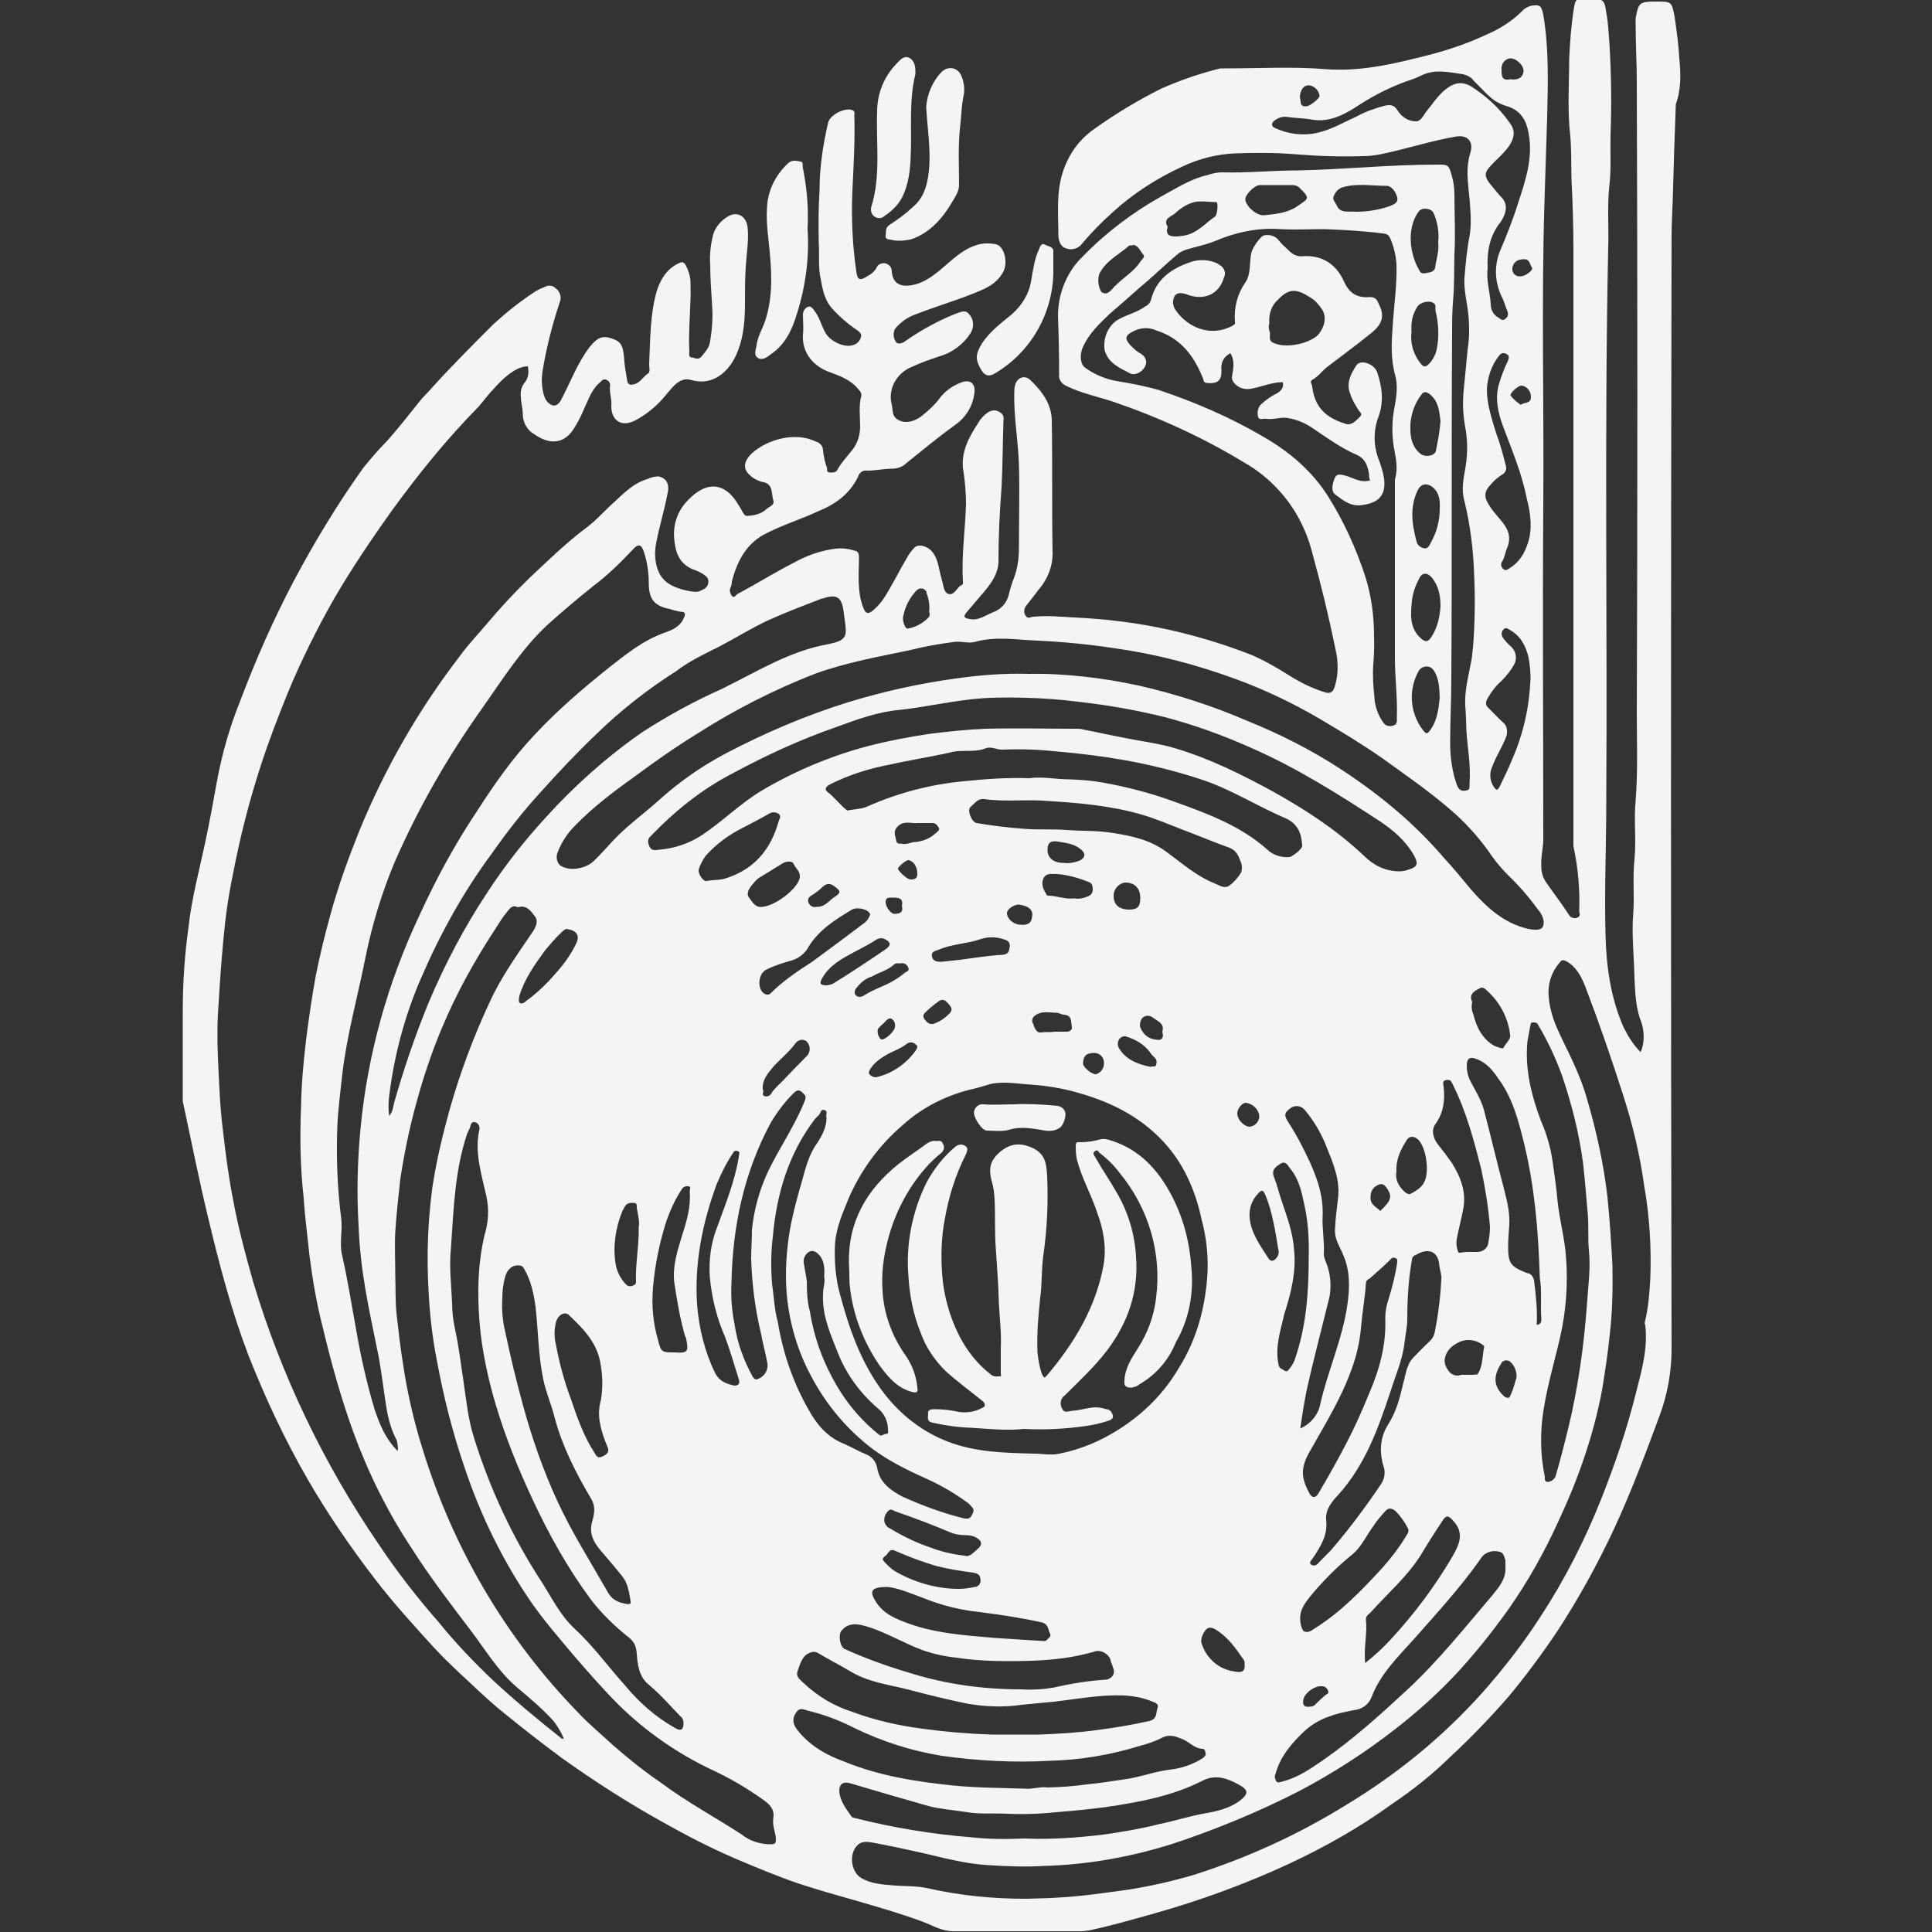 <?xml version="1.0" encoding="UTF-8"?>
<svg xmlns="http://www.w3.org/2000/svg" xmlns:xlink="http://www.w3.org/1999/xlink" id="Layer_1" x="0px" y="0px" viewBox="0 0 500 500" style="enable-background:new 0 0 500 500;" xml:space="preserve">
  <rect x="0" y="0" width="500" height="500" fill="#333333" stroke="none"/>
  <style type="text/css">	.st0{fill:#F3F4F6;}</style>
  <g>	<path class="st0" d="M434.6,15.1c-0.2-3.7-0.7-7.2-1.2-10.7c-0.8-4-0.7-4-4.9-4s-4.5,0.3-5.2,4.4c0,0.5,0,0.8,0,1.3  c0,5.2,0.3,10.2,0.3,15.4c0.2,54.3,0.2,108.5,0,162.8c0,7.7,0.3,15.2-0.3,22.9c-0.5,5,0.2,10.1-0.3,15.2c-0.5,4.5,0,9.2-0.3,13.7  c-0.5,5.7,0.2,11.4,0.3,17.1c0.2,3.9,0.3,7.7,1.8,11.4c0.8,2.5,0.8,5.4-0.2,7.7c-1.8-1.8-3.2-4-4.4-6.4c-3.4-7.7-4.5-15.9-4.7-24.1  c-0.3-11.4,0.2-22.8,0.2-34.2c0.3-47.7-0.5-95.6,0.5-143.4c0.2-5.4-0.3-10.7,0.3-16.2c0.5-4.2,0.2-8.5,0.3-12.9  c0.3-8,0.2-16.1-0.3-24.1c-0.2-2.5-0.3-5.2-0.8-7.7c-0.3-1.7-0.2-4-3.2-3.4c-0.5,0.2-1.2-0.3-1.8-0.3c-3,0-3,0.3-3.4,2.7  c-0.7,4.4-1,8.7-1.2,13.1c0,6.5-0.5,13.2,0.3,19.9c0.3,3.7,0.2,7.4,0.3,11.1c0.3,6,0.5,12.1,0.5,18.1c0,50.9,0,101.8,0,152.8  c0,0.5,0,1.2,0,1.7c1.2,5.5,1.7,11.1,1.5,16.8c0,0.5,0.5,1.3-0.5,1.7c-0.8,0.3-1.8,0-2.2-0.8c-1.8-2.8-3.9-5.5-5.9-8.4  c-0.8-1.2-1.2-2.5-1.2-3.9c-0.2-2.5,0.5-4.9,0.5-7.2c0-28.8-0.2-57.6,0-86.6c0.2-26-0.5-52.1,0.3-78.1c0.2-7.4,0.5-14.7,0.7-22.1  c0.2-8.9,0.5-17.8-1-26.6c-0.5-2.3-0.8-2.7-3.2-2.3c-0.8,0.2-1.7,0.7-2.2,1.3c-2.7,2.7-5.9,4.7-9.4,6.2c-4.7,2.2-9.7,3.9-14.7,5.2  c-8.7,2.2-17.4,4.4-26.8,3.7c-8.5-0.7-17.1-0.2-25.8-0.2c-0.5,0-1,0-1.5,0c-5.2,1.3-10.2,3-15.2,5.2c-6,3-11.7,6.4-17.3,10.4  c-3.9,2.7-6.7,6.5-8.2,11.1c-1.8,5.4-1.2,10.9-1.2,16.4c0,1.3,0.5,3,1.8,3.4c1.5,0.7,3.4,0.2,4.4-1.2c2.5-3,5.2-5.7,8-8.2  c5.4-4.9,11.4-8.7,17.9-11.7c4.2-2,8.9-3.2,13.6-3.4c5.2-0.2,10.2-0.2,15.4,0.2c6,0.5,11.9,0.7,17.9,0.5c1.5,0,3-0.2,4.5-0.5  c6.4-1.3,12.7-3.4,19.1-4.5c3.2-0.7,5,1.2,4,4.2c-1.5,4.9-0.2,9.5,0,14.4c0.2,2.3,0.2,4.9-0.2,7.2c-0.7,3.5-1,7.2-1.3,10.7  c-0.2,3.2,0.7,6.4,1,9.5c0.3,3,0.3,6.2-0.2,9.2c-0.3,3.5-0.7,7-1,10.4c-0.3,3-0.2,6,0.3,9c0.7,3.5,0.8,7,0.2,10.7  c-0.5,3-1.2,6-0.3,9c1.5,6.2,2.3,12.6,2.5,18.9c0.3,6.4,0.2,12.7-0.3,19.1c-0.2,1.2-0.2,2.5-0.5,3.7c-0.7,3.7-1.7,7.4-1.5,11.2  c0.2,2.2,0.2,4.4,0.3,6.5c0.3,4.5,1.2,9.2,0.8,13.7c0,1,0.2,1.7-1,1.8c-1.2,0.2-1.7-0.2-2.2-1.3c-1.3-3.5-1.8-7.4-1.8-11.1  c0-5.5,0.3-11.1,0.3-16.6c0.2-29.6,0-59.3,0.2-88.9c0-3.2,0-6.4,0.3-9.5c0.3-3.7,0.2-7.5,0.3-11.4c0.3-5.2,0-10.4,0-15.4  c0-1.7-0.2-3.4-0.7-5c-0.7-2.7-1-2.8-3.5-2.8c-6.4,0-12.7,0.3-18.9,0.7c-5.7,0.3-11.6,0.7-17.3,0.8c-6.7,0-13.2,0.7-19.8,0.5  c-1.2,0-2.5,0.3-3.7,0.7c-4.4,1-8,3.4-11.9,5.5c-7.5,4.2-14.4,9.4-20.4,15.6c-4.2,4-6.4,9.7-6.4,15.4c0.2,5,0.3,10.2,0.3,15.2  c-0.2,1.2,0.7,2.3,1.7,2.8c4,2,8.2,2.8,12.4,4.2c11.7,4,23.1,9.2,33.8,15.7c3.2,1.8,6.2,4.2,8.7,6.9c4.4,4.7,7.4,10.4,9,16.8  c2.2,8,4.2,16.2,5.9,24.5c0.8,3.4,0.8,6.7-0.2,9.9c-0.5,1.5-1.3,1.8-2.7,1.3c-3.2-1-6.2-2.5-8.9-4.2c-3.2-2-6.4-3.9-9.9-5.4  c-6.9-2.7-14.1-4.9-21.3-6.5c-8-1.8-16.2-2.8-24.5-3.2c-1.2,0-2.3-0.2-3.7-0.2c-2.3-0.2-4.7-0.2-6.9,0c-0.7,0-1.5,0.7-2-0.2  c-0.7-0.8-0.5-2,0.2-2.8c1-1.3,2-2.5,3-3.9c2.5-2.8,3.9-6.5,3.7-10.2c-0.2-11.2,0-22.3-0.2-33.5c0-4.4-2.5-7.7-5.5-10.6  c-1.5-1.5-3.5-0.7-4,1.3c-0.2,0.7-0.2,1.3-0.2,1.8c-0.2,6.2,1,12.4,1.2,18.8c0.2,7,0,14.2,0,21.3c0,2.7-0.3,5.4-1.3,8  c-0.5,1.3-1,2.8-1.3,4.2c-0.5,2.2-2,3.9-4.2,4.7c-2,0.8-3.7,2.2-6,1.7c-1.7-0.3-1.5-0.8-0.7-1.8c1.5-1.8,3.2-3.7,4.7-5.5  c1.8-2.2,3.4-4.5,3.5-7.5c0-6.4,0.3-12.9,0.8-19.3c0.3-5.7,0.3-11.6,0.5-17.4c0.2-1-0.3-1.8-1.3-2.2c-0.8-0.5-1.8-0.3-2.7,0.2  c-1,0.7-2,1.7-2.5,2.7c-2.3,3.5-4.4,7.2-4,11.7c0.5,3,0.8,6.2,0.8,9.4c-0.2,6.7-1.2,13.2-0.8,19.9c0,0.3,0.2,0.8-0.3,1  c-1.3,0.5-1.8,2.8-3.5,2.3c-1.3-0.5-1.2-2.5-1.7-3.7v-0.2c-0.7-2.2-0.8-4.5-2-6.4c-1.2-2-3.9-2.8-5-1.7c-0.8,0.8-1.5,1.7-2,2.7  c-1.7,2.8-3.2,5.9-4.9,8.7c-1,1.8-2.2,3.5-3.9,4.9c-1,0.8-1.7,1-2.3-0.3c-0.8-1.8-1.2-3.9-1.3-5.9c-0.2-2.5,0-5,0-7.5  c0-1-0.2-1.7-1.2-1.8c-1.5-0.5-3.2-0.7-4.9-0.5c-3.9,0.5-7.5,1.8-10.9,3.7c-4.9,2.5-9.5,5.4-14.4,8c-0.5,0.2-0.8,1.3-1.5,0.5  c-0.5-0.7-0.7-1.5-0.3-2.2c0.2-0.5,0.3-1,0.3-1.5c1.3-4.9,3.4-9.4,8.2-12.1c4.7-2.5,9.7-4,14.4-6.2c4.4-1.8,8-4.5,10.1-8.9  c0.3-1,1.3-1.7,2.3-1.5c2.2,0,4.4-0.5,6.5-0.5c1.3,0,2.7-0.5,3.5-1.3c4.2-3.4,8.2-6.7,12.6-9.9c3-2,4.9-5.2,5.2-8.7  c0.2-2.2-1.2-3.2-3.2-2.5c-2.3,0.8-4.5,2.3-6,4.4c-1.3,1.7-2.8,3-4.5,4.4c-2.5,1.8-4.9,2-6.7,0.5c-1-1-0.7-2.3-1-3.4  c-1-3.7,0.8-7.5,4.2-9.4c2.7-1.3,5.4-2.3,8.2-3.2c3.4-1,6.2-3.2,8-6c1-1.7,0.8-3.7-0.5-5c-1-1.2-2.3-0.3-3.4,0  c-4.5,1.8-8.9,4.2-12.9,7c-0.8,0.7-2.2,1-2.5,0.3c-0.8-1-0.8-2.5-0.2-3.5c1.3-1.5,3-2.8,4.9-3.5c5-2,10.2-3.5,15.2-5.5  c3-1.2,5.9-2.3,7.7-5.4c1.5-2.5,0.5-6.9-1.8-7.4c-1.7-0.3-3.4-0.3-4.9,0.2c-3.9,1.2-6.5,4-9.4,6.4c-2.2,1.8-4.5,3.5-7.4,4  c-2.8,0.5-4.9-0.3-5.2-3.4c0-1.2-0.5-1.8-1.5-2.2c-1-0.3-2.2,0.2-2.5,1.2c-0.5,0.8-1.2,1.5-2.2,2c-2,1.3-2.7,1.2-3-1.2  c-1-6.9-1.3-13.7-1-20.8c0.3-6.5,0.7-13.1,0.5-19.6c0-0.3,0.2-0.8-0.3-1.2c-1.8-1-6,1-6.5,3.2c-1.3,5.7-2.2,11.4-2.2,17.3  c-0.3,4.7-0.3,9.4-0.2,13.9c0.2,3-0.2,6.2,0.5,9.2c0.5,2.8,1,5.5,3,7.7c1.8,2,4,3.9,6.2,5.4c0.7,0.5,1.5,1,1.2,2s-1,1.7-2,2  c-2.3,0.8-6-1-7.2-3.2c-1-1.8-1.5-3.9-2.7-5.5c-0.5-0.7-1-1.5-1.8-1.2s-1.3,1.2-1.3,2c0,1.7,0.2,3.5,0,5.2  c-0.3,4.7,2.7,8.2,6.9,9.7c2.7,1,5.5,2,7.5,4.5c0.5,0.5,0.8,1,0.7,1.7c-0.7,2.5-0.3,5.2-0.3,7.9c0,2.2-0.7,4.4-2,6  c-1.3,1.7-2.8,3.2-3.9,5.2c-0.3,0.7-1.2,0.7-2,0.7c-1-0.2-0.5-0.8-0.7-1.3c-0.5-1.3-0.8-2.8-1-4.4c0-1.2-0.8-2-1.8-2.3  c-5.5-2.7-12.7-0.5-16.6,3c-2.3,2.2-2.3,4.2-0.5,5.7c0.8,0.8,1.8,1.3,3,1.7c3,0.3,2.5,2.8,3,4.7c0.5,1.3-1,1.7-1.7,2.3  c-1.3,1.3-3.4,1.8-5.2,1.8c-0.7,0-1.3-1.7-2-2.7c-3.9-6.7-8.9-5.9-13.2-1.3c-2.7,2.7-3.9,6.4-3.5,10.1c0.3,3.4,1.3,6.2,4.7,7.7  c1,0.3,2,0.8,2.8,1.3c0.7,0.5,1.5,1,1.3,2.2s-0.8,1.5-1.8,2c-1.3,0.7-2.7,0.2-4,0c-2.8-0.7-5.5-1.7-6.9-4.5  c-1.2-2.5-1.3-5.5-0.7-8.2c0.8-4,2-8,2.8-12.1c0.7-2.7-0.2-4.2-2.2-4.7c-1,0-2,0.2-3,0.7c-3.5,1-5.9,3.5-8.5,5.9  c-2.3,2-4.4,4.5-6.9,6.4c-5.4,4-10.2,8.7-15.2,13.4c-4,3.9-7.7,7.9-11.2,12.1c-2.3,2.7-4.7,5.2-6.7,8c-10.7,13.9-19.4,29.1-26,45.2  c-2.8,7-5.4,14.1-7.4,21.4c-1.5,5.4-2.8,10.7-3.9,16.2c-1,5.5-1.8,11.1-2.5,16.6c-0.7,5.9-1.2,11.6-1.3,17.4  c-0.3,7.9-0.2,15.6,0.7,23.5c0.3,5,1,9.9,1.5,14.9c0.8,6.2,1.8,12.2,3.4,18.4c2.2,9.2,4.7,18.3,7.9,27.1  c3.9,10.7,8.9,20.8,15.2,30.3c4.7,7.4,10.1,14.4,15.4,21.4c3.7,4.9,7,10.4,11.7,14.4c3.2,2.7,6.4,5.4,9.2,8.4c1.3,1.5,2.3,3.2,3,5  c-0.3,0-0.7,0-0.7-0.2c-6.2-4.9-12.2-9.9-17.9-15.2c-4.9-4.7-9.5-9.5-13.7-14.7c-5.7-6.5-10.9-13.2-15.7-20.4  c-14.2-20.8-25.1-43.6-32.3-67.5c-2-7-3.9-14.1-5.2-21.1c-1.2-6-2-12.2-2.7-18.3c-0.8-6.2-1-12.6-1.3-18.8  c-0.2-4.9-0.2-9.5,0.2-14.4c0.3-5.4,0.7-10.7,1.2-16.1c0.5-5.7,1.3-11.4,2.5-17.1c1.8-9.5,4.2-18.9,7.2-28.1  c2-6.2,4.4-12.4,6.9-18.6c3.5-8.5,7.7-16.9,12.2-24.8c4.5-7.7,9.5-15.1,14.7-22.4c6.9-9.5,14.4-18.8,22.6-27.1  c1.3-1.5,2.5-3.2,4-4.7c2-2.3,5.5-5.7,8.7-5.7c0.3,1.5,0.2,3-0.8,4.2c-0.8,1-1.2,2.3-1,3.7c0,1.5,0.5,3,0.5,4.5  c0,2.2,1.2,4.2,3,5.2c3.9,2.7,7.4,2.5,9.9-1c1.2-1.8,2.2-3.7,3-5.7c1.2-2.5,2-5.2,4.4-7c0.3-0.5,1-0.7,1.5-0.3  c0.5,0.2,0.8,0.7,0.8,1.3c-0.3,1.8,0.5,3.5,0.3,5.4c0,3.9,2.8,5.5,6.2,3.7c3.2-1.7,5.9-4,8.2-6.9c1.7-2,3.5-4.5,6.5-3.5  c5.5,1.5,9.5-2.3,11.4-6.5c2-4.4,2.3-9,2.3-13.7c0-3,0-6.2,0.2-9.2c0.2-3.4,0.8-6.5,0.5-9.9c-0.2-3-2.5-4.5-4.9-3.2  c-1.8,1-3.4,2.7-4,4.7c-0.7,2.7-1,5.4-0.8,8c0,3.5,0.3,7,0.5,10.6c0.2,3,0,6-0.5,9c-0.2,1.7-1.2,2.8-2.2,4s-1.8,0.3-2.7,0.3  c-0.8-0.2-0.5-1-0.5-1.5c-0.3-6,0.5-11.9,0.3-17.9c0-1.5-0.5-3-1.2-4.4c-0.5-1-1-1-2-0.5c-3,1.5-4.5,4-5.5,7  c-1.8,6.2-1.7,12.7-2,19.1c0,0.8,0.3,1.8-0.2,2.3c-1.3,0.8-2,2.3-3.5,2.8c-0.8,0.2-1.8,0.5-2-1c-0.3-1.8-0.7-3.9-0.8-5.9  c-0.3-3.2-0.8-4.2-3.5-5c-2.3-0.7-3.5,0-5.4,2.3c-3.2,4.2-5,9.2-7.5,13.9c-0.8,1.3-1.8,1.7-3,0.7c-0.7-0.5-1-1.2-1.3-2  c-0.7-2.2-0.7-4.7-0.3-6.9c1-5.9,2.5-11.7,4.4-17.4c0.5-1.2,0-2.7-1-3.4c-0.7-0.8-1.8-1-2.8-0.5c-0.8,0.3-1.7,0.7-2.5,1.2  c-3.9,2.5-7.5,5.4-10.9,8.5c-5.2,5.2-10.6,10.6-15.6,16.1c-1,1.2-2.2,2.3-3.2,3.5c-3,3.7-5.9,7.5-9,10.9c-2.2,2.2-4,4.4-5.9,6.7  c-6.7,9.4-12.7,19.3-18.1,29.5c-5.2,9.9-9.7,20.1-13.7,30.7c-2.7,6.7-4.7,13.6-6,20.6c-1,5.5-2,11.1-3.2,16.6  c-1.5,7-3.4,14.1-4.2,21.3c-1,7.2-1.5,14.4-1.5,21.8c0,7.2,0,14.6,0,21.9c0,0.5,0,1,0,1.5c2.2,10.2,4.2,20.4,6.7,30.7  c2.8,11.7,5.9,23.5,10.2,34.8c4.4,11.2,9.4,21.9,15.4,32.3c5.2,9,11.1,17.6,17.4,25.8c4.9,6.4,10.2,12.2,15.6,18.1  c3.7,4,7.7,7.5,11.6,11.2c2,1.8,4,3.7,6.2,5.4c4.9,4,9.9,7.9,14.9,11.6c8.4,6,17.1,11.6,26.1,16.6c6.2,3.5,12.4,6.7,18.9,9.5  c5.4,2.3,10.7,4.5,16.2,6.4c10.6,3.5,21.6,6,32.2,9.9c2.7,1,5,2.5,8,2.5c11.1,0,22.1,0,33.3,0c0.7,0,1.3-0.2,1.8-0.2  c5.7-1.2,11.2-2.8,16.9-4.4c12.1-3.4,23.8-7.7,35-12.9c9.4-4.4,18.4-9.5,26.8-15.6c5.2-3.5,10.2-7.5,14.7-11.9  c5.4-5,10.4-10.2,15.2-15.7c4.5-5.4,8.7-11.1,12.6-16.9c5.5-8.4,10.4-17.3,14.7-26.5c4.5-9.7,8.2-19.6,11.9-29.6  c2-5.5,3-11.2,3-17.1c-0.2-96-0.2-191.8,0-287.8c0-3.2,0.2-6.2,0.3-9.4c0.2-8.2,0.5-16.6,0.8-24.8C435.1,23.1,435,19.1,434.6,15.1z   M398.9,341.2c0,0.8,0,1.5-1.2,1.7c0.2-3.9-0.2-7.7-0.7-11.6c-0.2-0.8-0.7-1.7-1.7-1.8c-4.4-1.7-5-2.5-5-7c0-1.8,0.2-3.7,0.3-5.5  c0.2-3.7-0.8-7-1.7-10.6c-1.7-6.4-3.2-12.9-4.9-19.3c-0.7-2.5-2.2-4.9-3.4-7.2c-0.7-1.3-1-2.7-1-4.2c0-1.7,0.8-2.3,2.3-1.7  c2.5,0.8,4.2,2.7,5.7,4.9c3.9,5.2,5.4,11.2,6.9,17.3c1.3,5.4,2.2,10.9,2.8,16.4c0.7,6,1,12.1,1.2,18.1  C399.1,334.2,398.6,337.7,398.9,341.2z M229.1,402.7c0.8-0.5,1-2.2,2.7-1.3c3.4,1.5,6.9,2.8,10.6,3.9c3.2,0.8,6.4,1.3,9.5,1.7  c1,0.2,1.7,0.5,1.8,1.5c0.3,1-0.3,2-1.2,2.2c0,0-0.2,0-0.3,0c-1.3,0.3-2.7,0.5-4,0.5c-5.9,0-11.7-1.7-16.8-4.7  c-1-0.7-1.8-1.5-2.7-2.5C228.2,403.5,228.6,403,229.1,402.7z M229.8,391.1c0.7-0.8,1.3-0.2,1.8,0c4.9,1.7,9.7,3.5,14.4,5.5  c1.2,0.5,2.5,0.7,3.9,0.7c1,0,2.2,0.2,3,0.8c1.3,0.8,1.3,1.7,0.2,2.7c-1.2,1-2.2,2.3-3.5,1.8c-2.8-0.3-5.9-1-8.5-2  c-3.9-1.3-7.4-3-10.7-5c-0.7-0.3-1.2-0.8-1.5-1.7C228.7,392.8,229.1,391.8,229.8,391.1L229.8,391.1z M229.6,410.7  c2.7,0.2,6.2,1.7,9.7,3c4.5,1.8,9.4,3,14.2,3.5c5.5,0.7,10.9,1.5,16.2,2.7c1.7,0.5,1.5,1.8,2,2.8c0.5,0.8-0.3,1.2-0.8,1.7  c-0.2,0.3-0.5,0.3-0.8,0.3c-4.2-0.3-8.4-0.5-12.6-0.8c-8-0.7-16.1-1.2-23.6-4.2c-3.2-1.2-6-2.7-7.7-6  C225.1,411.7,225.7,410.7,229.6,410.7L229.6,410.7z M238.6,427c2.8,1,5.9,1.7,8.9,2c6.5,1,13.1,1,19.6,0.8  c5.4-0.2,10.7-0.8,15.9-2.3c1.7-0.7,3.7,0.3,4.4,2c0,0,0,0,0,0.2c0.2,0.7,0.5,1.3,0.7,2c0.5,1.2,0,2.3-1.2,2.8  c-0.3,0.2-0.5,0.2-0.8,0.2c-4.5,0.3-8.9,1-13.2,2c-2.8,0.5-5.9,0.7-8.7,0.5c-9.7,0-19.3-1.3-28.6-4.2c-5.7-1.7-11.4-3.7-16.9-6.2  c-1.3-0.5-1.8-3.5-1-4.7c1.5-1.8,3.2-2,5.4-1.5C228.4,421.9,233.3,425,238.6,427L238.6,427z M220,432.5c4.9,3,10.4,3.5,15.6,4.9  c4.9,1.3,9.9,2.5,14.7,3.5c4.7,0.8,9.4,1,14.1,0.3c2.8-0.3,5.5-0.5,8.4-0.8c4.2-0.5,8.4-1.2,12.6-1.5s8.4-0.3,12.4,1.3  c0.8,0.3,2.2,0.7,1.8,1.7c-0.5,1.3,0,3-2.2,3.5c-4.4,1-8.7,1.7-13.2,2.3c-5,0.7-10.1,1-15.2,1.2h-12.4c-6-0.2-11.9-0.7-17.8-1.5  c-6.2-0.8-12.4-2.2-18.3-4.4c-4.7-1.5-8.9-4-12.6-7.5c-0.8-0.8-2-1.5-1.5-3c0.8-2.2,1.3-4.5,4-5c0.5,0,0.8,0,1.3,0.3  C214.7,429.6,217.5,431,220,432.5z M289.9,369.7c-4.9,3.2-10.2,5.4-15.7,6.5c-2.2,0.5-4.4,0-6.5,0c-7.5-0.2-14.9-0.3-22.1-3  c-6.7-2.5-12.4-6.9-16.8-12.6c-5.9-7.7-9-16.6-11.4-25.6c-1.2-4.2-1.5-8.7-1.3-13.1c0.3-4.2,2-8,3.5-11.7c3.2-7.4,8-13.9,14.1-19.1  c5.2-4.7,11.7-7.9,18.6-9.4c1.3-0.3,2.7-0.8,4.2-1.2c3.5-0.7,7,0,10.4,0.2c4.2,0.3,8.4,1,12.4,2.2c8.9,2.5,16.8,6.7,22.8,13.7  c4.7,5.5,7.4,12.1,8.9,19.1c1.2,4.5,1.7,9,1.5,13.7c-0.5,8.7-2.7,17.1-7.4,24.6C301.3,360.5,296.1,365.7,289.9,369.7L289.9,369.7z   M208,326.8c-0.2-1.3,0.7-2.7,1.8-3s2.2,0.8,2.8,1.8c0.8,1.5,0.8,3,0.7,4.9c0.3,1.3-0.3,2.8-0.3,4.4c-0.3,5.5,2,10.6,4,15.6  c2.2,5.4,5.7,10.1,10.1,13.9c1.7,1.3,2.7,3.4,2.7,5.5c0,0.3,0.3,1.2-0.5,1.2c-0.7,0-1.2,0.8-1.8,0.2c-4.4-3.5-8-7.7-10.9-12.6  c-3.5-5.9-5.9-12.4-7-19.3c-0.7-2.5-0.8-5.2-0.8-7.9C208.5,329.8,208.3,328.3,208,326.8L208,326.8z M194.4,325.8  c0.2,6.4,1,12.9,2.5,19.1c0.5,2.7,1.2,5.2,1.7,7.9c0.3,2-1,3.7-2.8,4.2c-0.5,0-0.7-0.3-1-0.7c-2.3-4.2-4-8.7-4.7-13.6  c-0.7-3.5-1-7-0.8-10.7c0.3-14.6,3.2-28.5,10.2-41.5c1.7-2.8,3.7-5.5,6-7.7c0.7-0.7,1.3-0.8,2-0.2c0.7,0.7,1.3,1,0.8,2.2  c-2.5,6.4-6.5,12.1-9.5,18.3c-2.3,4.9-3.7,10.1-4.2,15.2C194.6,320.8,194.4,323.3,194.4,325.8L194.4,325.8z M176.5,319.8  c-1.2,4-2.5,7.9-2,12.1c0.7,4.7,1.5,9.4,2.8,13.9c0,0.2,0.2,0.2,0.2,0.3c0.7,3.5,0.8,4.2-3,3.9c-3.2,0-3.4,0-4.2-3.2  c-1.3-4.4-1.7-9-1.3-13.6c0.5-5.9,1.7-11.7,3.5-17.3c1-2.8,2.3-5.7,4-8.2c0.3-0.5,1-0.8,1.5-0.7c1,0,0.5,0.8,0.5,1.3  C178.8,312.4,177.7,316.1,176.5,319.8L176.5,319.8z M125.9,309.7c0.7,3.4,0.5,6.7-0.5,9.9c-0.8,3.4-1.3,6.9-1.5,10.6  c-0.3,5.7,0,11.6,0.8,17.3c0.8,5.4,2,10.6,3.5,15.7c2.5,8.5,5.9,16.9,9.7,25c4.2,9,9,17.6,14.9,25.6c2.8,3.7,6.4,7.2,10.1,10.1  c2,1.7,1.8,3.5,2,5.4c0.3,2.5,0.8,4.9,3,6.7c3,2.5,5.5,5.4,8.2,8.2c0.5,0.3,0.8,1,0.8,1.7c0,1.8-0.7,2.2-2.2,1.3  c-5-2.8-9.4-6.7-13.1-11.2c-4.4-4.9-8.2-10.2-13.1-14.7c-3.4-3.2-5.5-7.4-8-11.4c-7.7-11.7-13.6-24.3-17.8-37.7  c-1.5-4.7-2-9.5-2.7-14.4c-0.7-4.5-1.2-9-2.2-13.6c-0.5-2.3-0.8-4.7-0.8-7c-0.2-4.7-0.8-9.5-0.3-14.2c0.7-10.1,1-20.1,4.2-29.6  c0.2-0.5,0.5-1,0.7-1.5s0.2-1.7,1.3-1.5c0.8,0.2,1.3,1,1.2,1.8l0,0C122.7,298.1,124.6,303.8,125.9,309.7L125.9,309.7z M156.7,373.2  c0.2,0.3,0.3,0.8,0.5,1.2c0.5,1.2,0.2,1.8-1.2,2.5s-1.7-0.2-2.2-1c-2.7-4.2-4.4-8.9-6-13.7c-1.7-4.5-3-9.2-3.9-14.1  c-0.5-2-0.5-4,0-6c0.3-1,1-2,2.2-2.2c0.5,0,1,0.2,1.2,0.5c3.9,3.7,7.5,7.4,8.2,13.1c0.5,3,0.5,5.9,0,8.9  C154.4,366.2,155.4,369.7,156.7,373.2L156.7,373.2z M149.2,244c-1.3,2.8-3.2,5.5-5.4,7.9c-2.3,2.7-4.9,5.2-7.7,7.2  c-0.3,0.3-1,0.8-1.5,0.5s-0.3-1.2-0.2-1.8c1.3-4.4,4-8.2,6.7-11.9c1.3-1.5,2.5-3,4-4.4c0.7-0.7,1.3-1.3,2-1  C149.3,240.9,150,242.2,149.2,244L149.2,244z M134.9,327.6c0.5,0.2,0.5,0.5,0.7,0.7c1.8,3,2.5,6.4,3,9.9c0.7,6.2,0.7,12.6,2,18.8  c0.7,3.4,2.2,6.7,3,10.1c2,7.4,5.5,14.2,9.4,20.8c1.2,2,0.8,3.9,0.3,5.7c-1.2,3.9,1,6.4,3.2,8.9c1.5,1.8,3,3.5,4.5,5.4  c1.5,1.8,1.8,4.2,2.2,6.5c0.2,1-0.7,0.7-1,0.7c-1.8-0.3-3.5-0.8-4.7-2.7c-4.5-7.9-9.4-15.6-13.2-23.8c-3.7-8-6.7-16.6-9-25.1  c-1.7-6.2-3.2-12.4-4.5-18.6c-0.7-2.8-1-5.9-0.8-8.9c0-1.8,0.2-3.7,0.7-5.4C131.3,328.1,133.1,327.1,134.9,327.6L134.9,327.6z   M164.6,331.7c0,0.7-0.3,0.8-0.8,1c-0.5,0.3-1.3,0.2-1.7-0.2c-1.5-1.5-2.5-3.5-2.8-5.5c-0.7-4.5,0-9.2,1.7-13.4  c0.2-0.5,0.5-1,0.8-1.5c0.5-0.8,1.3-0.8,2.2-0.8c1,0,0.8,1,0.8,1.3c0.3,1.8,0.8,3.7,0.5,4.9C165.4,322.6,164.4,327.1,164.6,331.7  L164.6,331.7z M170.6,219.9c-1.3,0.2-2.2,0.3-2.7-1.3c-0.3-0.7-0.2-1.5,0.3-2c6.2-6.5,13.2-12.2,21.3-16.4  c8.7-4.7,17.8-8.9,27.1-12.1c5.4-2,10.7-3.9,16.4-4.4c7.2-0.8,14.2-2.5,21.4-3c4.9-0.3,9.5-0.2,14.2,0c4.5,0.2,9,0.7,13.6,1.3  c6.4,0.8,12.7,2,18.9,3.5c7.7,2,15.2,4.7,22.6,8c11.9,5.2,22.8,12.1,33.5,19.1c3.4,2.3,6.5,4.9,8.7,8.7c1.2,2.2,1,3-1.2,3.7  c-0.8,0.3-1.7,0.5-2.5,0.5c-4,0-7-1.8-9.4-4.2c-6.9-6.5-14.7-11.6-22.9-16.2c-8.2-4.5-16.6-8.7-25.6-11.4  c-4.2-1.3-8.7-1.8-13.1-2.7c-3.7-0.7-7.2-1.5-10.9-2.2c-0.5-0.2-1.2-0.2-1.7-0.2c-7.9,0-15.6-0.2-23.5,0c-4.9,0.2-9.5,0.7-14.4,1.3  c-5.4,0.8-10.7,1.8-16.1,3.2c-9.5,2.5-18.8,6.4-27.3,11.4c-5.7,3.4-10.2,8-15.6,11.6C178.5,218.2,174.6,219.6,170.6,219.9  L170.6,219.9z M373.6,281.2c0-0.5-0.5-1.5,0.7-1.7s1.3,0.5,1.7,1.2c3.5,7,5.5,14.6,7.4,22.1c1,4.9,1.8,9.7,2.2,14.7  c0,1.5-0.2,3-0.5,4.5c-0.3,1.2-1.5,2-2.7,2h-2.7c-0.8,0-2.2,0.3-2.2,0.2c-0.5-1-0.7-2.3-0.5-3.5c0.5-2.7,1.2-5.2,1.7-7.9  c0.8-4.5-0.7-8.2-3-11.9c-1.2-1.7-2.5-3.4-3.7-4.9c-1.2-1.7-1.7-3.7-0.3-5.4C373.6,287.8,374,284.6,373.6,281.2L373.6,281.2z   M340.3,421.4c-0.8,0.5-1.7,1.3-2.8,0.8c-0.5-0.2-1-1.8-1-3c-0.2-2.3,1-4,2.3-5.7c3.4-4.2,7.2-8,11.4-11.4c2.3-2,3.5-4.9,5.4-7.4  c0.8-1.3,1.8-2.3,2.8-3.5s1.8-0.8,2.7-0.2c1.3,1.3,2.3,2.7,3.2,4.4c0.5,0.8,0,1.5-0.5,2.3c-1.7,2.8-3.7,5.4-5.9,7.9  C352.4,411.6,347,417.2,340.3,421.4z M343,438.7c-0.8,0.7-1.7,1.5-2.5,2.3c-0.3,0.5-1,0.7-1.7,0.7c-1.5,0.2-1.7-0.8-1.5-1.8  c0.3-1.8,3-3.7,4.9-3.5c0.7,0,1.3,0.5,1.5,1.2C344,438.2,343.5,438.4,343,438.7z M334.9,323.4c-0.3-4.4-1.8-8.4-3.2-12.6  c-0.7-2-1.2-4.2-2-6.2s0.7-2.8,1.8-3.5c1.2-0.7,1.8,0.5,2.3,1.2c2.3,2.7,3,5.9,3.7,9.2c1,4.4,1.3,8.9,1.2,13.4  c0,10.1-0.7,18.4-3.5,26.6c-0.2,0.8-0.7,1.7-1.3,2.5c-0.3,0.3-0.7,1.3-1.5,0.7c-0.7-0.5-1.3-0.5-1.5-1.5c-1-4.5,0.5-8.9,1.5-13.2  C334.1,334.7,335.5,329.1,334.9,323.4L334.9,323.4z M289.6,269c0.5-0.7,1.3-1,2-0.7c2.3,0.7,4.5,2,6,4c0.3,0.5,0.8,1,1.3,1.5  s0.5,1.2,0.3,1.8c-0.2,0.7-0.8,0.2-1.5,0.5c-3.2-0.7-6.4-1.8-8.2-5C289.2,270.5,289.2,269.7,289.6,269L289.6,269z M288.2,231.8  c0-1.7,1.3-3.2,3-3.4c2.5,0,3.9,1.5,3.9,4c0,2.3-0.7,3-3,3C289.2,235.3,288.2,233.8,288.2,231.8L288.2,231.8z M298.8,269  c-1.5-0.2-2.8-1.2-3.5-2.7c-0.5-0.8-0.3-1.8,0.2-2.7c0.7-0.8,1.8-1,2.8-0.3c1.2,1,3.2,1.5,2.5,3.7  C301.4,269.2,300.1,269.3,298.8,269L298.8,269z M288.2,215.6c-4-0.7-8.2-0.5-12.2-0.8c-3.7-0.3-7.4,0-10.9-0.3  c-4.2-0.3-8.2-0.8-12.4-1.5c-1.3-0.3-2.5-3.4-1.5-4.2s1.8-2.2,3.5-2c5.5,0.8,11.1,0,16.6,0.5c8,0.5,16.2,1.2,24.1,3.5  c3.5,1,7,2.5,10.6,3.9c4,1.5,8,3.2,12.2,4.7c1.7,0.7,2.3,2,2.8,3.4c0.5,1,0.5,2,0.2,3c-0.8,1.3-1.8,2.5-3.2,3.5  c-1.2,0.7-2.5-0.2-3.7-0.7c-4.5-1.8-8.2-5-12.1-7.9C297.9,217.4,293.2,216.4,288.2,215.6z M233.4,234.5c0.5,1.8-0.8,2-2,2  c-0.8,0-2.2-1.8-2.2-3c0-1.3,0.8-1.2,1.7-1.2C232.4,232.3,233.9,232.3,233.4,234.5L233.4,234.5z M232.4,224.8  c0-0.5,2.2-2.3,2.7-2.2c1.3,0.2,2.3,1.7,2.3,3.5c0,1.2-0.5,1.5-1.8,1.5C234.8,227.6,232.4,225.4,232.4,224.8L232.4,224.8z   M231.4,249.6c0.5-0.5,1-0.2,1.7-0.3c0.8-0.2,1.7,0.3,2,1.2s-0.7,1-1,1.3c-1.8,1.5-3.9,2.7-5.9,3.5c-1.5,0.7-3,1.3-4.4,2.2  c-0.7,0.5-1.5,0.7-2.2,0.2c-0.8-0.7-0.3-1.7,0.2-2.2c1-1.3,2.3-2.3,3.9-2.8C227.6,251.6,229.8,251.1,231.4,249.6L231.4,249.6z   M231.6,265.8c0,1-2.5,3.4-3.5,3.2c-0.7-0.2-1.3-2.2-0.8-2.8c0.5-0.7,1-1,1.5-1.5s1.2-1.5,2-1C231.4,264.1,231.8,265,231.6,265.8  L231.6,265.8z M225.4,276.4c1-1.5,2.5-2.5,4-3.4c1.7-1,3.5-1.5,5.2-2.8c0.8-0.7,1.8-0.5,2.5,0.2c0.7,0.5,0,1.3-0.5,2  c-2.5,3.2-5.9,5.5-9.9,6.4c-0.7,0-1.3-0.3-1.7-0.8S225.2,276.7,225.4,276.4L225.4,276.4z M237,217.9c-1.2,0-2.2,0.7-3.4,0.5  c-0.7-0.2-1.5,0.3-1.7-1s-0.8-2.2,0.3-3.4c1.7-1.8,3.7-0.8,5.4-1c1.3,0,2.5,0,3.7,0c1,0,1.3,0.7,1.7,1.3c0.3,0.5-0.5,1-0.8,1.3  C240.8,216.9,239,217.7,237,217.9L237,217.9z M240,261.5c0.8-0.7,1.7-1.5,2.7-2.2c0.7-0.7,1.7-0.7,2.3,0c0,0,0,0,0.2,0.2  c0.7,0.8,1.8,1.7,0.3,3c-1.2,1.2-2.5,2-4,2.5c-1.2,0.2-1.8-0.7-2.3-1.3C238.5,262.5,239.5,262.1,240,261.5L240,261.5z M243.7,248.9  c-1,0-2.2,0-2.5-1.3s0.8-1.5,1.7-1.8c3.4-1.5,7.2-1.5,10.7-2.7c2-0.7,4.2-0.7,6.2,0c1.2,0.3,1.7,1,1.5,2c-0.2,1.2-0.3,1.8-1.8,2  c-3.7,0.2-7.4,0.8-11.1,1.3C246.8,248.6,245.3,248.7,243.7,248.9L243.7,248.9z M260.6,236.3c0-1,1.8-2.2,3-2.2  c2.5,0.3,3.9,1.3,3.5,3.2c-0.2,1.7-1.2,2.2-3.2,2C262.2,239.2,260.6,237.7,260.6,236.3L260.6,236.3z M267.9,262.8  c1.8-1.3,3.7-0.7,5.5-0.7c0.7,0,1.3,0.5,2,0.5c2.2,0.2,1.7,2,2,3.2c0.2,0.7-0.7,1.3-1.5,1.2c-0.8,0-2,0-3,0c-1,0.2-2.2,0-3.5,0.2  c-1.2,0.2-1.7-1.3-2-2.2C266.9,264.3,267.1,263.3,267.9,262.8L267.9,262.8L267.9,262.8z M271.3,231.8c-0.5,0-0.5-0.5-0.7-0.7  c-0.7-1.2-1.2-2.5-0.5-3.9c0.7-1.3,2-1,3.5-1c2.7,0.2,5.5,1,8,2c1,0.3,1.2,1,1.2,2s-0.5,1.5-1.3,1.8c-1.2,0.5-2.3,0.7-3.5,0.5  C275.6,232.8,273.5,231.8,271.3,231.8L271.3,231.8z M271.1,219.8c0-1.8,1-2.3,2.7-2s3.9,0.5,5.5,1.7c0.7,0.5,1.5,1.2,1.3,2  s-1.2,1.3-2,1.5c-1,0.3-2.2,0.5-3.2,0.3C272.6,223.4,271,221.9,271.1,219.8L271.1,219.8z M283.2,272.5c1.3,0,2.5,1,2.5,2.5  c0,0.2,0,0.2,0,0.3c0,1.2-0.8,2.3-2,2.7c-1,0.2-3.4-1.8-3.4-2.7C280.3,273.2,281.2,272.5,283.2,272.5L283.2,272.5z M304,207.5  c-6-2.2-12.4-3.9-18.8-5c-2.7-0.5-5.5-0.7-8.4-0.8c-3.5,0-7.2-0.8-10.4-0.3c-5.7-0.2-11.4,0.2-17.1,0.8c-8.5,0.8-16.9,3-24.8,6.5  c-1.5,0.7-3.4,0.7-4.9,1c-0.5,0.2-0.5-0.2-0.8-0.3c-1.7-1.5-3-3.2-4.7-4.5c-0.8-0.7-0.3-1.3,0.5-1.8c4.9-2.5,10.2-4.2,15.6-5.2  c5.2-1.2,10.6-2,15.9-3.2c0.5-0.2,1.2-0.2,1.7-0.3c2.3-0.2,4.9,0.2,7.2-0.7c1.5-0.7,3.2,0.5,4.7,0.3c4.7-0.2,9.4,0,14.1,0.5  c5.7,0.5,11.4,1.2,17.1,2.2c6.7,1.2,13.2,2.8,19.6,4.9c7.9,2.5,14.7,7,22.3,10.2c3.2,1.5,4,4,4.2,7c0.2,0.8-2.3,2.7-3.2,3  c-2.2,0.2-4.4-0.5-5.9-2C320.9,213.6,312.3,210.5,304,207.5L304,207.5z M216.2,232c-1.5,0.8-2.5,2.8-5,2.7c-0.8,0.2-1.7-0.3-2-1.2  c-0.3-1,0.3-1.5,1.2-2c0.8-0.5,1.7-1.2,2.3-1.8c1.2-1.2,2.2-1.2,3.4-0.2C217.5,230.5,217.7,231,216.2,232L216.2,232z M338.1,360.1  c1.8-8.2,4-16.4,6-24.6c0.5-3,0.2-6.2-1-9c-0.3-0.7-0.5-1.3-0.5-2c0.2-3.4-0.5-6.7-0.3-9.9c0.2-4.9-1.3-9.4-3.2-13.6  c-1.7-3.7-3.5-7.2-5.7-10.6c-1.2-1.8-1-2.5,0.7-3.7c1.2-0.8,2.8-0.5,3.7,0.7c2.3,2.8,4.2,6,5.5,9.4c1.7,4.2,3.5,8.4,3,13.1  c-0.3,2.7-0.7,5.4-0.8,8.2c-0.2,2.5,1.2,4.4,2,6.4c2,4.4,1.8,8.9,1.2,13.2c-1.3,8.9-5,16.9-7,25.6c-0.5,2.8-2.5,5.2-5.2,6.4  C337,366.2,337.5,363.1,338.1,360.1L338.1,360.1z M354.9,330.5c1.7-1.5,3.4-3,4.9-4.5c0.3-0.5,1-0.7,1.5-0.3c0.5,0.2,0.2,0.7,0.3,1  c-0.5,3.4-1.3,6.5-2.3,9.7c-0.5,1.5-0.8,3-0.8,4.7c0.3,6.9-1.5,13.4-4.2,19.6c-1.8,4.4-3.7,8.7-5.9,12.9c-2.3,4.4-4.7,8.7-7.2,12.9  c-0.7,1.2-1.5,1.2-2.2,0.2c-2.2-4-2.5-6.5-0.3-10.6c4.5-8,9.4-15.7,12.1-24.8c0.8-2.8,1.3-5.7,1.5-8.5c0.3-3.5,1-7.2,1.2-10.7  C353.5,331.1,354.4,331.1,354.9,330.5L354.9,330.5z M354.7,309.7c0-1.2,0.5-2.2,1.5-2.8c0.8-0.5,1.7-0.8,2.5,0.3  c1.7,2.3,1.5,3.4-1.5,6.2C356.4,312.4,354.5,311.9,354.7,309.7L354.7,309.7z M353.5,419.1c0-1,0.7-1.3,1.2-1.8  c4.4-4.9,9.4-9.2,12.9-14.7c1.8-3,3.7-6,5.7-9c1-1.7,1.7-1.3,2.8,0c3,3.2,1.5,6.2-0.2,9.2c-4.5,7.7-9.9,14.9-15.9,21.4  c-2,2.2-4.4,4.4-6.7,6.2C352.9,426.3,353.9,422.8,353.5,419.1L353.5,419.1z M374.1,353.4c-0.7-1.8,0.3-4.2,2.5-5.5  c2.2-1.5,5-1.5,7.2,0.2c0.3,0.2,0.3,0.3,0.3,0.5c-0.5,2.2-0.3,4.7-1.5,6.7c-0.3,0.7-0.7,0.3-1.2,0.5c-1,0-1.8,0-3.2,0  C376.5,356.4,375,355.6,374.1,353.4L374.1,353.4z M372.5,327.6c0.2,1.3,0.7,2.7,0.5,3.5c-0.2,4.5-0.8,9.2-1.7,13.7  c-0.2,1-0.7,1.8-1.5,2.5c-1.3,1.2-2.7,2.7-4,4c-1.8,1.8-2,4.5-2.7,6.9c-0.8,3.5-1.7,7-3.7,10.2c-2.3,3.5-2.5,7.4-1.3,11.2  c0.5,1.5,0.2,3.2-0.7,4.5c-3.7,5.5-7.7,10.9-12.1,16.1c-1.2,1.5-2.7,2.8-4,4.2c-0.5,0.7-1.3,1-2,0.5s0.2-1.2,0.5-1.7  c2-3,3.9-6,3.4-9.9c-0.2-2.7,1.5-4.7,3.2-6.5c6.9-7.7,10.2-16.9,13.4-26.5c1.3-4.2,3.2-8.4,3.7-12.9c0.2-2,0.7-3.9,0.7-5.9  c0-5.2,0.3-10.4,1.2-15.4c0-0.7,0.5-1.2,1-1.3C369.6,322.8,372.3,323.8,372.5,327.6L372.5,327.6z M368.6,305.9  c-0.7,1.5-2.2,2.3-3.4,3c-0.7,0.3-1,0-1.5-0.3c-1.7-1.5-2.7-3.2-2.3-5.4c-0.2-3.2,1.2-5.9,2.7-8.2c0.8-1.3,2.2-0.8,3,0  C369.1,297.1,370,303.3,368.6,305.9L368.6,305.9z M194.4,229.3c0.7-0.8,1.3-1.7,2.2-2.2c2-1.2,4-2.5,6-3.7c0.8-0.5,2.5-0.7,2.8,0.2  c0.5,1.2,2,2,1.5,3.9c-1,3-6.5,7-9.7,7.2c-1.8,0.2-2.5-1.3-3.4-2.5C193.2,231.5,193.6,230.3,194.4,229.3z M187.2,227.5  c-1.5,0.3-2.8,0.2-4.4,0.5c-0.5,0.2-2-1.3-2-2.8c0.3-1.3,1-2.5,1.8-3.7c2.7-3,5.9-5.4,9.5-7.2c2.3-1.2,4.5-2.3,6.9-3.7  c0.7-0.5,1.7-0.5,2.5,0c0.8,0.7,0.2,1.3,0,2C199.4,220.1,194.9,225.3,187.2,227.5L187.2,227.5z M185.5,306.4c1.2-2.8,2.5-5.5,4.2-8  c0.2-0.5,0.7-0.7,1.2-0.5l0,0c0.8,0.3,0.3,0.8,0.3,1.5c-1,6.2-3.4,12.1-5.5,17.9c-1.7,4.2-2.3,8.7-2,13.2  c0.5,5.4,1.8,10.6,3.9,15.4c1.3,3.4,2.3,6.9,3.4,10.4c0.2,0.7,1,2.3-1,2.3c-2-0.5-3.7-1-4.9-3.2c-2.7-5.5-4.2-11.6-4.7-17.8  C179.7,326.8,181.8,316.4,185.5,306.4z M202.1,280.2c-0.8,0.7-1.5,1.5-2.2,2.3c-0.3,0.7-1,1.5-2,1.2s0-1.3-0.5-1.7  c-0.2-2.5,1.3-4.2,2.7-5.9c1.8-2,4-3.7,5.7-6c0.7-1,1.8-1.3,2.8-0.7c0.2,0,0.2,0.2,0.2,0.2c1,1,1,2.7,0,3.7  C206.6,275.5,204.3,277.9,202.1,280.2L202.1,280.2z M199.4,257.1c-0.5,0.5-1.2,0.3-1.7,0c-1.8-1.3-1.5-5.2,0.7-6.2  c2-1,4.2-1.7,6.4-2.3c1.7-0.5,3-1.5,4-2.8c2.7-4.9,7.2-7.7,11.7-10.4c1.5-0.8,4.5,0,4.7,1.3c-0.3,0.8-0.7,1.5-1.3,2  c-4.5,3.4-9.2,6.9-13.7,10.2C206.3,251.4,202.6,253.9,199.4,257.1L199.4,257.1z M212.7,253.3c1.5-2.8,4-4.5,6.7-6  c2.3-1.3,4.9-2.5,7.2-4c0.7-0.5,1.7-0.7,2.5-0.2c1.5,0.8,1.5,1.5,0.2,2.5c-4.4,3-8.9,6-13.6,8.9c-0.5,0.3-1.3,0.5-2,0.5  C212.3,254.9,212,254.6,212.7,253.3L212.7,253.3z M311.7,422.3c0.7-1.2,1.5-1.3,2.7-0.7c3.4,2,5.4,5,7.5,8c0.3,0.5,0.2,0.8,0.2,1.2  c0.2,2.2-1.3,2-2.5,1.8c-4.2-0.5-7.5-3.5-8.7-7.5C310.8,424.3,311,423.3,311.7,422.3z M320.2,288.1c0-1.2,1.3-2.7,2.2-2.7  c1.8,0.2,3.4,1.7,3.5,3.5c0,1.5-1.3,2.7-2.7,2.7C321.9,291.4,320.2,289.8,320.2,288.1z M325.6,308.9c0.8-1,1.3-1,1.8,0.2  c1,2.3,1.7,4.9,2.2,7.4c0.5,2.2,0.8,4.4,1.2,6.7c0.2,0.7,0.2,1.3-0.2,2c-0.5,0.8-1.5,1.7-2.3,0.5c-2.3-3.5-4.7-7-4.9-10.7  C323.2,312.6,324.1,310.4,325.6,308.9z M330.1,459.1c1.2-4.5,4.2-8,7.5-11.1c3.7-3.4,8-4.5,12.7-5.4c2.2-0.2,4-1.5,4.7-3.5  c2.3-6,6.9-10.4,11.1-15.1c5.9-6.7,11.9-13.2,17.1-20.6c1-1.7,3-2.3,4.9-1.8c1,0.2,1.2,1.3,1.5,2.2c0,0.5,0,1,0,1.5  c0.3,3.2-1.7,5.5-3.5,7.7c-7,8.2-13.9,16.9-21.9,24.3c-7,6.5-14.1,12.9-21.9,18.3c-3.2,2.2-6.4,4.4-10.2,5.4  c-0.7,0.2-1.5,0.5-1.8,0C329.9,460.3,329.8,459.6,330.1,459.1z M389.2,361.3c-2.7-2.5-2.8-5.2-0.7-8.4c0.3-0.8,1.3-1,2-0.7  c0.2,0,0.2,0.2,0.3,0.2c1.2,1,1.7,2.5,1.7,4c-0.5,1.5-0.8,3.2-1.7,4.9C390.7,362,389.7,361.8,389.2,361.3L389.2,361.3z   M382.9,255.8c1-0.7,1.8,0.5,2.7,1.3c2.8,2.8,4.7,6.5,5.2,10.6c0.3,1.3-1.2,2.3-1.7,3.5c-0.2,0.3-1.5-0.2-2.3-0.5  c-3.2-1.8-4.7-4.9-5.5-8.2c-0.5-1-0.5-2.2-0.3-3.2C380,257.3,381.7,256.4,382.9,255.8L382.9,255.8z M399.1,367.7  c0.8-7.4,3-14.4,4.7-21.8c1.5-6.7,2-13.6,1.5-20.3c-0.3-4.9-1.7-9.9-2.2-14.7c-0.3-3.5-0.8-6.9-1.3-10.4s-1.5-7-3-10.4  c-2.5-6.7-4.2-13.4-3.5-20.6c0.2-1.3,0.5-2.5,0.7-3.9c0.2-0.5,0-1,0.8-1c0.5,0,1,0,1.3,0.7c2.5,4.2,4.5,8.5,6.2,13.2  c2.5,7.4,4.4,14.9,5.4,22.6c0.5,4.4,0.8,8.5,1.2,12.9c0.3,3.2,0,6.4,0.3,9.5c0.5,4.7-0.2,9.4-0.5,14.1c-0.8,10.9-2.3,21.6-4.9,32.3  c-1,4-2,8-3.2,12.1c-0.3,0.8-1,1.3-1.8,1.5c-1.2,0.2-1-1-1-1.3C398.8,377.4,398.6,372.5,399.1,367.7L399.1,367.7z M390.9,15.1  c1.5,0,3.5,1.8,3.4,3.4c-0.3,1.8-1.7,2.3-3.4,2c-2.2,0.5-2.3-0.8-2.3-2.3C388.4,16.6,389.4,15.2,390.9,15.1  C390.7,15.1,390.9,15.1,390.9,15.1L390.9,15.1z M339,22.1c1.3,0.3,2.3,1.3,2.5,2.7c0,0.7-2.5,2.7-3.4,2.7c-2,0.2-1.3-1.5-1.7-2.3  C336.5,23.1,337.5,21.9,339,22.1L339,22.1z M380.8,22.4c-3-1.8-5.2-0.5-7,1s-3.2,3.7-4.7,5.5c-0.8,1-1.3,2.5-2.7,2.5  c-2,0-3.7-1.2-4.7-2.8c-1-1.7-2.2-1.5-3.5-1.2c-2.5,0.7-4.9,1.5-7.2,2.8c-3.4,1.5-6.5,3.4-10.2,4.2s-7.5,0.3-10.9-1.3  c-1-0.5-0.8-1.2-0.2-1.8c1-0.8,2.3-1.3,3.7-1c2.2,0.3,4.4,0.3,6.4,0.7c4.7,0.7,8.7-1.7,12.2-4c4.2-2.7,8.9-5,13.6-6.5  c0.8-0.3,1.7-0.7,2.3-1c3.5-1.7,7-0.8,10.7-0.3c1.2,0.3,2.2,0.8,2.8,1.7c1.8,1.7,3.4,3.7,5.5,5.2c1.2,0.7,2.3,1.2,3.5,1.5  c3.4,1.2,4.7,3.9,5.2,6.9c1.2,6.4-0.8,12.2-2.8,18.3c-1.3,4.2-3,8.4-4.7,12.4c-1.5,3.9-1.2,8.2,0.7,11.9c0.5,1,0.8,2.2,1.3,3.4  c0.3,0.7,0.2,1.5-0.5,2c-0.8,0.7-1.3,0-1.8-0.3c-1.3-0.7-2-2-2-3.5c-0.2-3.2-1.2-6.2-0.8-9.2c-0.2-4.5,0.5-8.5,3.4-12.1  c0.5-0.8,1-1.7,1.2-2.7c0.3-1.2,0-2.5-0.8-3.4c-1.2-1.2-2.3-2.7-3.4-4c-1.3-1.8-1.2-2.8,0.5-4.5c1.5-1.7,3.5-3.2,4.9-5.4  c1.3-2.2,1.3-3.9-0.3-5.9C387.9,27.8,384.5,24.8,380.8,22.4L380.8,22.4z M388.9,186.9c-1.3-1.2-2.5-2.5-3.7-3.7  c-0.7-0.5-0.8-1.5-0.3-2.3c1-1.8,2.2-3.4,3.7-4.7c1.3-1.3,2.5-2.8,3.4-4.5c0.7-1.5,0.2-3.4-1-4.4c-0.8-0.7-1.7-1.7-2.2-2.5  c-0.3-0.7-0.2-1.3,0.2-1.8c0.7-0.8,1.2-0.3,1.7,0c2.8,1.5,4.2,4.2,4.9,7.2c0.3,1.8,0.5,3.5,0.5,5.4c-0.3,7.2-1.8,14.2-4.7,20.8  c-1,2.5-2.2,4.9-3.4,7.4c-0.7,1-0.8,0.5-1.3,0c-1.2-1.7-1.3-3.7-0.5-5.4c1-2.8,2.7-5.2,3.7-8C390.2,188.9,389.9,187.6,388.9,186.9z   M395.1,141.4c-0.8,2.3-2.3,4.4-4.5,5.7c-0.5,0.3-1,0.8-1.7,0c-0.5-0.5-0.5-1.2-0.2-1.7c0.7-1,0.8-2.3,1.3-3.5  c1.3-3,0.2-5.2-1.7-7.4c-1-1.2-2.2-2.5-3-3.9c-1.3-2-1.2-3.5,0.5-5.2c0.8-1,1.8-1.8,2.8-2.5c0.8-0.3,1.3-1.2,1.2-2  c-0.7-2.8-1.5-5.9-2.5-8.5c-1.2-3.9-2.5-7.7-2.5-11.7c0.2-3.2,1.2-6.2,3.2-8.7c0.5-0.7,1.3-0.8,2-0.3c0.7,0.3,0.5,1.2,0.2,1.8  c-1,2-1.7,4-2.3,6c-1,3.5-0.3,7,1,10.6c2.3,6.2,4.9,12.2,6.2,18.8C396.1,132.8,396.8,137.2,395.1,141.4z M393.6,104.8  c-1-0.7-2-1.5-2.7-2.5c0-0.7,2-2.5,2.8-2.5c1.2,0,2.5,1.3,2.5,2.8C396.3,104.7,394.2,104,393.6,104.8L393.6,104.8z M393.6,71.5  c-1,0.2-2-0.5-2.2-1.5c0-0.2,0-0.3,0-0.7c0.2-1.3,1.2-2.2,2.8-2.2c1.8-0.2,1.7,1.5,2.3,2.2C396.8,70,394.7,71.5,393.6,71.5  L393.6,71.5z M367.1,54.8c0.8-1.2,3.2-1,3.9,0.3c1,2.3,1.5,5,1.2,7.5c0.3,2.2-0.5,4.5-0.8,6.7c-0.2,1-1.3,1.2-2,1.3  c-0.8,0.2-1.7,0.3-2-0.5C364.9,66,363.9,59.3,367.1,54.8L367.1,54.8z M366.8,79.4c0.8-1.3,3.4-1.8,4.4-0.8c0.5,0.5,0.2,1.2,0.3,1.8  c0.8,3.2,1,6.7,0.3,10.1c-0.3,1.3-1,2.7-2,3.7s-1.5,0.7-2.2-0.2c-1.8-2.3-2.7-5.2-2.3-8.2C365.1,83.4,365.6,81.2,366.8,79.4  L366.8,79.4z M367.8,102.2c0.7-1,1.3-0.8,2.2-0.2c2.3,1.8,2.5,4.5,2.8,7c-0.2,2.7-0.7,5.2-1.2,7.7c-0.3,1.3-2.7,1.7-3.9,0.8  c-2.2-1.7-2.7-4.2-2.7-6.5C364.9,107.9,365.9,104.7,367.8,102.2L367.8,102.2z M370.6,164.6c-1,1.7-1.8,1.7-3.2,0.3  c-2.7-2.7-2.3-6.2-2-9.4c0.2-1.8,0.8-3.7,1.7-5.4c0.7-1.8,2-2.2,3.4-0.7c1.8,2.2,2.3,4.7,2.3,7.5  C372.6,159.8,372,162.3,370.6,164.6L370.6,164.6z M372.6,180.6c-0.3,2.5-0.5,5.7-2.5,8.4c-0.7,1-1,1-1.8,0  c-3.5-4.5-3.9-10.7-1-15.6c0.8-1,2.2-1.2,3.2-0.5c0.2,0.2,0.3,0.3,0.5,0.5C372.3,175.4,372.5,177.5,372.6,180.6L372.6,180.6z   M370.3,140.4c-0.3,0.7-0.8,1.7-1.7,1.5c-1-0.2-1.8-0.8-2-1.8c-1.2-4.4-1.8-8.9,0.3-13.2c0.8-1.8,2.5-2,4-0.7  c1.7,1.5,1.8,3.5,1.7,5.5C372.6,134.8,371.8,137.8,370.3,140.4L370.3,140.4z M345.2,50.7c0.5-1.2,1.3-2,2.5-2.3  c3.7-1,7.5-0.3,11.2-0.3c1.2,0,2.3,1.5,2.7,3c0.3,1.5-1,1.8-1.8,2.2c-2.8,1-5.9,1.5-8.9,1.5c-2-0.2-3.9,0.5-4.9-1.5  C345.5,52.2,344.7,51.6,345.2,50.7L345.2,50.7z M326.1,47.9c1.5,0,3,0,4.4,0c1.3,0,2.5,0,3.9,0c0.7,0,1.5,0.2,2,0.8  c2.8,2.7,2.2,2.7-0.7,4.7c-2.5,1.7-5.5,2-8.5,2.3c-1.8,0.2-4.5-2-4.9-3.9C322,50.6,324.6,47.9,326.1,47.9L326.1,47.9z M304,55.3  c1.3-1.2,2.7-2.2,4.4-2.8c2-0.7,4.2-0.2,6.4-0.2c0.5,0,0.3,3.2-0.3,3.7c-2.5,1.7-4.5,4.2-7.7,4.9c-0.8,0.2-1.7,0.2-2.3,0.3  c-1.7,0-3-0.3-2.3-2.5C300.9,56.6,303,56.1,304,55.3L304,55.3z M284.7,70.5c1.8-3.2,5-4.7,7.5-6.9c0.2-0.2,0.7,0,1.2-0.2  c1.3,0.2,1.7,1.7,2.5,2.5c0.5,0.5-0.3,1.2-0.7,1.7c-1.7,2.7-4.5,4.2-6.7,6.5c0,0-0.2,0-0.2,0.2c-0.8,0.8-1.7,2.3-3.2,1.3  C284.2,74.5,283.9,71.8,284.7,70.5L284.7,70.5z M343.8,128.6c-4.2-6.7-10.1-11.7-16.9-15.6c-8.5-5-17.8-9-27.1-12.1  c-3.5-1-7.2-1.7-10.9-2.3c-2.8-0.5-5.7-1.7-8-3.4c-1.3-0.8-1.5-3.2-0.8-5c1.5-3.7,4.4-6.4,7-8.9c2.7-2.3,5.4-4.7,8-7  c3.4-2.8,6.5-5.9,9.9-8.7c1.3-1,3.2-1.3,4.9-1.8c2.2-0.5,4.4-1.3,6.5-2.2c4.9-1.8,9.9-2.7,15.1-2.3c3.9,0.2,7.5,0,11.4,0  c5.2,0.2,10.4,0.5,15.6,1.2c0.8,0.2,1,0.7,1.2,1c1,2.2,1.5,4.4,1.7,6.7c0.2,5.5-0.7,11.1-1,16.6c-0.3,4-0.5,8.2,0.7,12.4  c0.7,2.7,0.3,5.5-0.2,8.2c-0.7,3.4-0.7,6.9-0.2,10.2c0.5,2.8,1.2,5.5,0.3,8.5c0,0.5,0,1,0,1.5c0,14.9,0,29.6,0,44.6  c0,5.2,0.7,10.4,0.5,15.6c0,0.8,0.2,1.7-1,2c-1,0.3-2,0-2.5-0.8c-1.3-1.8-2.2-4.2-2.3-6.5c-0.3-2.8-0.5-5.7-0.3-8.5  c0.2-2.5,0.3-5,0.2-7.4c0-5.2-0.7-10.4-2.2-15.2C351,142,347.8,135,343.8,128.6L343.8,128.6z M233.8,159.3c0.5-2.5,1.7-4.7,3.4-6.5  c0.7-0.7,1.7-0.7,2.3,0c0.2,0.2,0.3,0.3,0.3,0.7c0.5,1.3,0.8,2.8,0.7,4.4c-0.2,0.5,0.5,1.3-0.3,2c-1.5,1.5-3.4,2.5-5.4,2.8  C234.1,162.5,233.4,160.3,233.8,159.3L233.8,159.3z M235.3,168.3c3.9-1,7.9-1.7,11.9-2.2c1.7-0.2,3.4,0.5,5.2,0  c5.4-1.5,10.9-0.5,16.2-0.3c6.7,0.3,13.6,1,20.1,2c10.6,1.5,20.9,4.2,31,7.9c7.7,2.8,15.2,6.4,22.3,10.6c5.4,3.2,10.7,6.4,15.7,9.9  c6.5,4.7,13.1,9.2,19.1,14.6c3.5,3.2,6.7,6.9,9.4,10.9c1.2,1.7,2.7,3.4,4.2,4.9c2.8,2.7,5.4,5.7,7.7,8.9l0.2,0.2  c1,1.3,1.7,3.2,0.8,4.4c-0.7,0.8-2.7,0.5-4,0.2c-6-1.5-10.4-5.5-14.4-10.1c-2.3-2.8-4.7-5.7-7.2-8.4c-7.7-9-16.8-16.4-26.6-22.8  c-7.5-4.9-15.6-9-24-12.4c-9-3.9-18.6-7-28.3-9.2c-4.7-1-9.4-1.8-14.1-2.3s-9.4-0.8-14.1-0.7c-6.4-0.2-12.7,0.3-19.1,1.2  c-9.5,1.3-18.9,3.4-28,6.2c-10.9,3.4-21.4,7.9-31.5,13.2c-6.4,3.4-12.1,7.4-17.4,12.2c-3.9,3.5-8,6.4-11.6,10.2  c-1.7,1.8-3.5,3.9-5.2,5.5c-2.2,2-6.4,2.7-8.7,1c-0.8-0.8-1-2-0.7-3c1-2.8,2.7-5.4,4.9-7.5c4.4-4.5,9.5-8.4,14.7-12.1  c5.4-4,10.9-7.9,16.6-11.4c9.7-6.2,19.9-11.4,30.7-15.6C218.9,171.5,227.1,170,235.3,168.3L235.3,168.3z M186.2,167.3  c4.4-2.3,8.5-4.9,12.9-6.9s9-3.7,13.6-5.5h0.2c3.5-1.2,4.9-0.5,5.4,3.2c0.2,1.2,0.3,2.5,0.5,3.7c0.3,3,0,4-4.4,4.9  c-10.2,1.8-18.6,7.2-27.6,11.6c-7.2,3.2-14.1,7-20.6,11.2c-9.2,6.4-17.6,13.9-25,22.1c-5.5,6-10.7,12.6-15.1,19.4  c-5.9,8.9-10.9,18.4-15.1,28.3c-3.5,8.5-6.5,17.3-9,26.1c-0.3,1.2-0.3,2.3-1.3,3.4c-0.2-1.7-0.2-3.4,0-5c1.3-10.6,4-20.8,8.2-30.5  c4.9-11.4,10.9-22.3,18.3-32.3c4-5.7,8.2-11.1,12.9-16.2c4.4-4.9,8.9-9.7,13.6-14.2c6.5-6.4,13.7-12.1,21.3-16.9  C178.2,171.2,182.2,169.3,186.2,167.3L186.2,167.3z M102.9,375.5c-3.2-3.2-4.7-7-6-10.9c-2-6.7-3.5-13.4-4.7-20.3  c-1.2-6.5-2.2-13.1-3.7-19.6c-0.7-3,0.2-6.4-0.2-9.4c-1-7.9-1.3-15.7-1-23.8c0.2-4.5,0.8-9,1.3-13.6c1.2-10.2,4-20.1,6-30.2  c1.7-8.4,4.2-16.6,7.5-24.5C108.3,209,116,195.6,125,183c5.2-7.4,10.1-15.2,16.8-21.4c3.9-3.5,7.7-6.7,11.7-9.9  c3.7-2.8,7-6,10.2-9.4c1.5-1.7,2.3-1.5,3,0.7c0.8,2.5,1.2,5.2,1.2,7.9c0,4,1.3,5.9,5.4,6.7c0.8,0.3,1.8,0.5,2.7,0.7  c1.8,0,1.3,1,0.8,2c-1,2-3,2.8-4.7,3.4c-5.7,2-10.2,5.7-14.9,9.4c-6.5,5.2-12.9,10.7-18.6,16.8c-5.9,6.2-10.7,13.1-15.2,20.1  c-5.7,8.5-10.6,17.6-14.9,27c-8.2,17.4-13.4,36-15.2,55.1c-0.8,8.4-1,16.8-0.5,25.1c0.2,5.4,0.8,10.7,1.7,16.1  c1,5.9,2.3,11.9,3.5,17.8c0.8,4.4,1.3,8.9,2,13.2c0.5,3,1.3,5.9,2.7,8.5C102.9,373.9,103.1,374.7,102.9,375.5z M200.8,476  c0,1-0.2,1.3-1.3,1.3c-2.7,0-5.4-0.8-7.5-2.5c-6.9-4.5-14.2-8.4-20.9-13.4c-4.4-3-8.4-6.2-12.4-9.7c-3-2.8-6.2-5.4-9-8.4  c-18.8-19.3-32.5-42.7-40.4-68.5c-2.2-7-3.9-14.4-5-21.8c-0.7-4.4-1.2-8.7-1.7-13.2c-0.3-3.2-0.2-6.4-0.3-9.5c0-3.9-0.2-7.7,0-11.6  c0.3-4.5,0.8-9,1.3-13.6c1-6.5,2.3-12.9,4-19.1c1.8-6.7,4-13.4,6.7-19.8c3.7-8.9,8.4-17.4,13.7-25.5c1-1.5,1.8-3,3-4.4  c0.8-1,1.5-2.3,3-1.5c2.3-0.7,3.4,1,4.4,2.3s0.3,2.7-0.5,4c-4,5.9-8.2,11.7-11.2,18.3c-4.2,9-7.7,18.4-10.4,28  c-1.8,6.5-3.4,13.2-4.4,19.9c-1.2,8.9-1.5,17.8-1,26.6c0.3,6.2,1,12.4,2.2,18.4c1.7,9.2,4,18.3,7,27.1c4.2,12.7,10.2,25,17.9,36  c3.2,4.5,6.7,8.5,10.2,12.7c3.9,4.5,7.7,8.9,11.9,13.1c7,6.9,15.2,12.6,24.1,16.8c4.7,2.2,9,4.7,13.2,7.7c1.7,1.2,3.2,2.5,2.7,5  C199.9,472.9,200.8,474.4,200.8,476z M199.8,332.2c-0.3-4-0.3-8,0.2-12.1c1-11.1,4-21.4,10.9-30.5c0.3-0.3,0.7-0.7,1-1  c0.5-0.5,0.5-1.7,1.5-1.3c1,0.3,0.2,1.3,0.5,2c0,2.8-1.5,5.2-3,7.4c-2.2,3.5-2.8,7.4-4,11.2c-1.3,4.7-2.5,9.4-3,14.1  c-0.7,5.7-0.7,11.4,0.2,16.9c1,6.2,3,12.1,5.9,17.4c3.4,6.4,8,12.2,13.6,16.9c4.9,4.2,10.6,7,16.2,9.5c3.7,1.7,7.2,3.7,10.6,6.2  c0.5,0.3,0.8,0.8,1.2,1.2c0.7,0.7,0.2,1.5-0.2,2.2c-0.3,0.7-1,0.8-1.7,0.7l0,0c-5.5-1.3-11.1-3.4-16.2-5.7  c-3.2-1.7-5.9-3.7-6.5-7.5c-0.3-1.5-1.3-2.8-2.8-3.4c-2-0.8-4-2-5.9-2.8c-4.2-1.7-6.9-4.9-9-8.7c-4-7-6.7-14.7-8-22.8  C200.4,339,200.3,335.5,199.8,332.2z M206.5,447.9c-1.5-1.8-1.5-3.4-0.3-4.9c0.8-1.2,2-0.5,2.8-0.3c4.2,1,8.2,2.5,12.1,4.5  c7.2,3.5,14.7,5.9,22.6,7.2c9.2,1.3,18.6,1.8,27.8,1.3c8-0.2,15.9-1.5,23.6-3.9c2-0.5,3.9-1.2,5.5-2c2.2-1.2,4-0.3,5.9,0.5  c1.5,0.8,2.8,2.2,4.7,2.3c0.7,0,0.7,0.7,0.8,1.2c0.2,0.3-0.2,0.8-0.7,1.2c-2.7,1.7-5.7,2.7-8.7,3c-4,0.5-7.7,2-11.7,2.5  c-3.2,0.5-6.5,1-9.7,1.3c-3.4,0.5-6.7,0.7-10.1,0.8c-1.8-0.3-3.9,0.5-5.9,0.3c-6.2-0.2-12.2-0.2-18.4-0.8c-9.7-1-19.3-2.5-28.3-6.2  C214,454.3,209.6,451.8,206.5,447.9L206.5,447.9z M217.2,463.5c0-1.8,1-2.5,2.8-2c6.7,2,13.6,4,20.3,5.9c3,0.8,6.2,1,9.4,1.5  c3.7,0.7,7.4,0.3,11.1,0.5c4.5,0.2,9,0,13.6-0.5c3.9-0.3,7.7-0.7,11.6-1.2c8.7-1.3,17.3-2.8,25.3-6.9c3.4-1.7,6.4-0.5,9.2,1  c2.8,1.5,2.7,2.5,0,4.5c-2.7,1.8-5.7,2.5-8.7,3c-4,0.7-7.9,2-11.9,2.8c-4.7,1.2-9.5,2-14.4,2.7c-6.7,0.8-13.6,1.3-20.3,1  c-4.7,0.2-9.2,0.2-13.7-0.3c-10.2-0.8-20.4-2.5-30.3-5c-0.2,0-0.5-0.2-0.7-0.2C218.9,468,217.4,466.2,217.2,463.5L217.2,463.5z   M427.1,330.8c-0.2,3.7-0.5,7.4-1.3,10.9c-0.2,0.5-0.2,0.8,0,1.3c0.7,6.2-1,11.9-2.5,17.8c-2.3,9.2-5.4,18.3-8.9,27.1  c-4.2,10.6-9.4,20.8-15.6,30.3c-4.5,7-9.7,13.7-15.2,19.9c-10.2,11.4-22.1,21.1-35.2,29c-12.4,7.7-25.6,13.7-39.4,18.1  c-5.7,1.7-11.6,3-17.4,3.9c-5.9,0.8-11.9,1.7-17.9,2c-2.8,0.2-5.7,0.2-8.2,0.3c-8.5,0-16.9-0.8-25.3-2.7c-3-0.7-6.4-0.5-9.5-0.8  c-2.7-0.2-5.4-0.5-7.7-1.8c-3-1.7-3.4-6.9-0.7-8.9c1.2-0.8,2.5-0.5,3.7-0.3c4.5,0.8,8.9,1.8,13.4,2.8c5.5,1.3,10.9,2.7,16.4,3  c4.9,0.3,9.5,0.5,14.4,0.2c11.2-0.3,22.4-2.3,33.2-5.7c11.2-3.7,22.1-8.2,32.7-13.6c8.9-4.7,17.3-10.1,25.1-16.2  c5.4-4.2,10.2-8.5,14.9-13.4c5.2-5.5,9.9-11.4,14.2-17.4c5.2-7.4,9.5-15.1,13.2-23.3c5-10.7,8.9-21.9,11.1-33.5  c0.8-4.9,1.5-9.5,2-14.4c0.7-5.9,0.8-11.9,0.7-17.8c-0.3-5.9-0.7-11.9-1.3-17.9c-1-8.5-2.8-16.8-5.2-25c-1.5-5.5-4-10.6-6.5-15.7  c-1.7-3.5-3.2-7-3.5-11.1c-0.3-3.4,0.8-6.5,3-9c0.5-0.7,1.2-0.3,1.8,0c2.5,1.5,3.7,4,4.7,6.5c3.5,9.2,6.7,18.4,9.7,27.8  c2.5,7.7,4.4,15.6,5.5,23.6C426.9,314.7,427.4,322.8,427.1,330.8z"></path>	<path class="st0" d="M196.1,92.6c1.2,0.8,2.5-0.2,3.5-1c3.7-2.5,5.5-6.5,6.7-10.6c2.2-7,3.2-14.4,2.7-21.8  c0.3-5.4-0.2-10.6-1.2-15.7c-0.2-0.7,0.2-1.7-0.7-1.7c-1-0.2-2.2-0.5-3.2,0.5c-3.2,3-5.2,7-5.4,11.4c-0.3,4.4,0.5,8.5,0.8,12.7  c0.5,5.5,0.5,11.1-1.2,16.4c-0.7,2.2-2,4.2-2.3,6.5C195.7,90.4,194.9,91.8,196.1,92.6z"></path>	<path class="st0" d="M240.5,43c-0.3,4-1,7.9-4.4,10.7c-1.8,1.7-3.9,3.2-5.9,4.5c-1.2,0.8-0.8,1.7-1,2.7c-0.2,1.2,1,1,1.7,1.2  s1.5,0.2,2.2,0.2c0.8,0,1.7-0.2,2.5-0.3c5.2-1.7,8.5-5.7,11.1-10.2c0.7-1.2,1.5-2.3,1.5-4c0-5-0.3-10.2,0.3-15.2  c0.3-2.5,0.3-4.9,0.8-7.4c0.5-2,0.2-4.2-0.7-6c-0.7-1.3-2.3-2-3.9-1.3c-0.3,0.2-0.5,0.3-0.8,0.5c-2.5,2.5-4,5.9-4.2,9.4  C240,33,240.8,38,240.5,43z"></path>	<path class="st0" d="M226.4,56.1c0.8,0.5,1.8,0.5,2.5-0.2c1.8-1.2,3.5-2.8,4.5-4.7c1.8-3.5,2.2-7.4,2.3-11.2  c0.3-6.9-0.5-13.9,1.2-20.8c0-0.3,0-0.5,0-0.8c0-1.3-0.3-2.7-1.5-3.4c-1.3-0.7-2.3,0.3-3.2,1.3c-3.4,3.4-5.2,7.9-5.2,12.6  c-0.3,8.2,1,16.6-1.5,24.6C225.2,54.6,225.6,55.6,226.4,56.1z"></path>	<path class="st0" d="M254,89.1c-1.7,2.8-1.5,4.2,0,6.7c0.7,1.2,1.7,1.8,3.2,1c9.9-5.7,15.7-16.4,15.4-27.6c0-1.3,0-2.5,0-3.9  c0.2-1.5-1.3-1.5-2.2-2c-0.8-0.5-1.3,0.5-1.5,1.2c-1.2,2.5-1.5,5.2-2,7.9c-0.5,3.5-2.3,6.5-5,8.9C259.1,83.6,256,85.9,254,89.1z"></path>	<path class="st0" d="M308.3,327.8c-0.5-7.2-2.5-14.2-6.2-20.4c-3.5-5.9-8.2-10.4-15.1-12.4c-0.7-0.2-1.3-0.3-2-0.2  c-1.7,0.5-3.5,0.8-5.4,0.8c-0.5,0-1.2-0.2-1.2,0.8c0,1.2,0,2.3,0.3,3.7c1.2,4.7,3.7,9,5.2,13.6c1.7,4.5,2.5,9.2,1.7,13.7  c-2,10.9-7.5,20.1-14.6,28.5c-0.7,0.8-0.8,0.8-1.3-0.2c-0.7-1.8-1-3.9-1.2-5.7c-0.2-4.7,0.2-9.4,0.7-14.1c0.5-3.5,0.3-7.2,0.8-10.9  c1-6.9,1.3-13.7,1-20.6c-0.2-3-0.3-5.9-4.2-7.5c-3.2-1.3-5.5-0.8-8,1.2c-2.5,2.2-3,4.2-2.2,7.4c0.5,1.5,0.7,3.2,0.8,4.9  c0.2,4.2,0,8.4,0.3,12.6c0.3,4.7,0.7,9.4,0.8,14.1c0.2,4,0.7,7.9,0.5,11.9c0,2.2,0,4.4,0,6.5c0,0.3,0.3,0.7-0.3,0.7  c-0.8,0-1.5,0.2-2.3-0.5c-3.5-2.7-6.2-6.2-8.2-10.1c-2.5-5-4-10.4-4.4-16.1c-0.3-4.7-0.2-9.2,0.7-13.9c1-5.9,2.8-11.6,5.5-16.9  c0.3-0.8,0.7-1.7-0.3-2.2c-0.8-0.5-1.8-0.3-2.5,0.3c-3,2.5-5.5,5.7-7.4,9.2c-3.7,7.5-5.4,15.9-4.7,24.3c0.3,5,1.3,10.1,3.2,14.7  c1.3,3.7,3.7,7.2,6.5,9.9c3,2.7,6.4,5.2,9.5,7.7c0.8,0.7,0.8,1.5-0.2,1.8c-1.8,1-4,1.3-6,1c-2.2-0.5-4.2-0.7-6.4-0.7  c-0.8,0-1.7,0.2-1.5,1.2c0,0.8-0.5,2,1.2,2.3c3.2,0.7,6.5,1.2,9.9,1.3c4.7,0.3,9.4,0.8,13.7,0.3c5.2,0.3,10.6,0,15.7-0.7  c2.2-0.3,4.4-0.8,6.4-1.5c1.3-0.5,1-1.3,0.5-2.2c-0.3-0.5-1-0.7-1.7-0.8c-2.8-1-5.5,0.3-8.2,0.5c-1,0-2.2,0.8-2.8-0.5  c-0.7-1.2-0.5-2.7,0.7-3.5c3.7-3.7,7.7-7.4,10.9-11.6c5.4-7.2,8.2-15.1,7.5-24.3c-0.3-5.7-2-11.4-4.9-16.4  c-1.8-3.2-3.9-6.2-5.7-9.4c-0.2-0.3-0.8-1,0-1.5s0.8,0.2,1.2,0.5c2,1.5,3.7,3.2,5.2,5.2c7.4,9,10.9,20.6,9.4,32.2  c-0.5,4.7-2.2,9.2-4.7,13.1c-1.7,2.7-3.4,5.2-3.5,8.5c-0.2,1.5,0.8,1.8,2,1.7c0.7-0.2,1.3-0.3,1.8-0.8c4.4-2.5,7.7-6.4,9.5-10.9  C307.8,341.4,309,334.5,308.3,327.8z"></path>	<path class="st0" d="M234.1,350.4c-3.4-4.9-5.4-10.6-5.7-16.4c-0.3-4.2,0.2-8.4,1.2-12.4c1.7-7,5-13.7,9.9-19.3  c1.3-1.5,2.7-2.8,4.2-4c0.7-0.7,0.8-1.7,0.3-2.3c-0.3-1-1-0.7-1.7-0.7c-0.8-0.2-1.8,0.2-2.5,0.7c-2.3,1.7-4.9,3.4-7.2,5.2  c-8.4,6.7-13.2,15.1-12.9,26c0.2,2.2,0,4.2,0.3,6.2c0.8,7,3.5,13.9,7.5,19.8c2.2,3,4.5,5.9,8.4,7c1.2,0.3,1.8,0.3,1.5-1.2  C237.1,355.8,235.9,352.9,234.1,350.4z"></path>	<path class="st0" d="M255.4,292.6c1.8,0,3.9,0.3,5.7-0.2c3.2-1,6.4-0.3,9.4,0.2c1.3,0.2,2.7,0,3.7-0.7c1-0.5,2-3.4,1.3-4.5  c-0.7-1.2-1.8-1.2-2.8-1.3c-3.4-0.3-6.9-0.5-10.2-0.3c-2.8,0-5.4,0.2-7.9,0c-1.2-0.2-2.3,0.7-2.5,1.8  C251.7,288.8,254,292.6,255.4,292.6z"></path>	<path class="st0" d="M358.2,123.9c-0.2-1.5-0.7-3-1.2-4.5c-1.5-3.5-1.7-7.7-0.3-11.4c1.5-4,1-7.9-0.3-11.7  c-0.8-2.2-4.4-3.4-5.4-1.7c-1.5,2.3-2.7,4.7-1.5,7.5c0.5,1.5,1.3,2.8,2.2,4.2c0.2,0.3,1,0.8,0.3,1.5c-1.2,1.2-2.3,2.5-4,1.8  c-4.7-1.5-7.7-4-8.4-9.5c0-0.7-0.8-1.3,0-1.8c1.5-0.8,2.5-2.2,3.7-3.2c3.9-3,7.9-5.9,11.7-9c2.8-2.3,3.4-4.4,1.8-7.5  c-0.5-1.2-1-1.8-2.5-1.7c-2.8,0.2-5-0.8-6.4-3.9c-2-4.5-5.5-7-10.7-6.7c-1.5,0.2-2.8-0.5-3.9-1.7c-0.7-0.7-1.5-1.3-2.2-2.2  c-0.8-1.2-2.3-1.8-3.9-1.5c-1.2,0.3-3.2,3.5-3.4,4.7c-0.5,2.5,0,5.2-1.5,7.5c-2,2.8-3,6.4-2.7,10.1c0.2,0.8-0.5,1-1,1.3  c-5.5,2.7-11.1,0.2-14.1-3.9c-1-1.2-1.2-2.7-0.5-4c0.8-1.2,2.5-0.7,3.7-0.2c4,1.3,7.7-0.2,9-4.4c0.7-1.3,0.2-2.8-1.2-3.5  c0,0-0.2,0-0.2-0.2c-2.3-1.2-5.2-1.3-7.7-0.3c-4.7,1.7-8.4,4.4-9.7,9.5c-0.2,0.8-0.8,1.5-1.5,1.8c-2.3,1.7-5.2,2.2-7.5,3.7  c-2.3,1.7-3.5,4.7-3,7.7c1,3.4,3.9,4.5,6.5,5.9c1.3,0.7,3.2-0.3,3.9-1.7c0.7-1.2,0.2-2.5-0.8-3.2c-0.2,0-0.2-0.2-0.3-0.2  c-1-0.5-1.8-1.3-2.7-2.2c-1.5-1.7-1.3-2.5,0.7-3.5c1.8-1,4-1.2,6-0.3c6.4,2,9.9,6.7,12.2,12.6c0.2,0.5,0,0.8,0.8,1  c2.8,0.3,4-0.5,3.9-3.2c-0.2-2,0.5-3.5,2.3-4.5c1.2,1.8,0.8,3.9,0.5,5.7c-0.2,0.7,0,1.5,0.5,2c1,1.3,2.7,1.8,4.4,1.5  c2.7-0.5,5.4-1.7,8.2-1.7c0.3,1.5-0.5,2.3-1.7,3c-1.5,0.7-2.8,1.7-4,2.8c-0.8,0.8-1,2.2-0.7,3.2s1.5,0.3,2.2,0.5  c1.5,0.2,3.2-0.3,4.7-0.3c2.5,0.2,5,1.2,7.2,2.7c3.7,2.5,7.4,5.2,11.4,6.9c2.2,1,2.8,2.7,3.2,4.9c0,0.5,0,1.2,0.3,1.7  c-2.5,0.8-4.4-0.7-6.4-1.2c-1-0.2-2.2-0.8-2.8,0.7s-1,3.4,0.2,4.2c2,1.5,4,3.2,7,2.7C356.9,130.1,358.7,128.1,358.2,123.9z   M329.3,88.6c-1.2-0.7-0.3-2-0.8-3c-0.2-0.7-0.2-1.3,0-2c-0.2-2.2,0.5-4.5,2.2-6c3.2-3.4,5.2-2.7,8.9-0.3c1,0.7,1.8,1.7,2.5,2.7  c1.3,2,0.8,4.5-1,6.7C338.5,89.1,332.4,90.3,329.3,88.6L329.3,88.6z"></path></g>
</svg>

